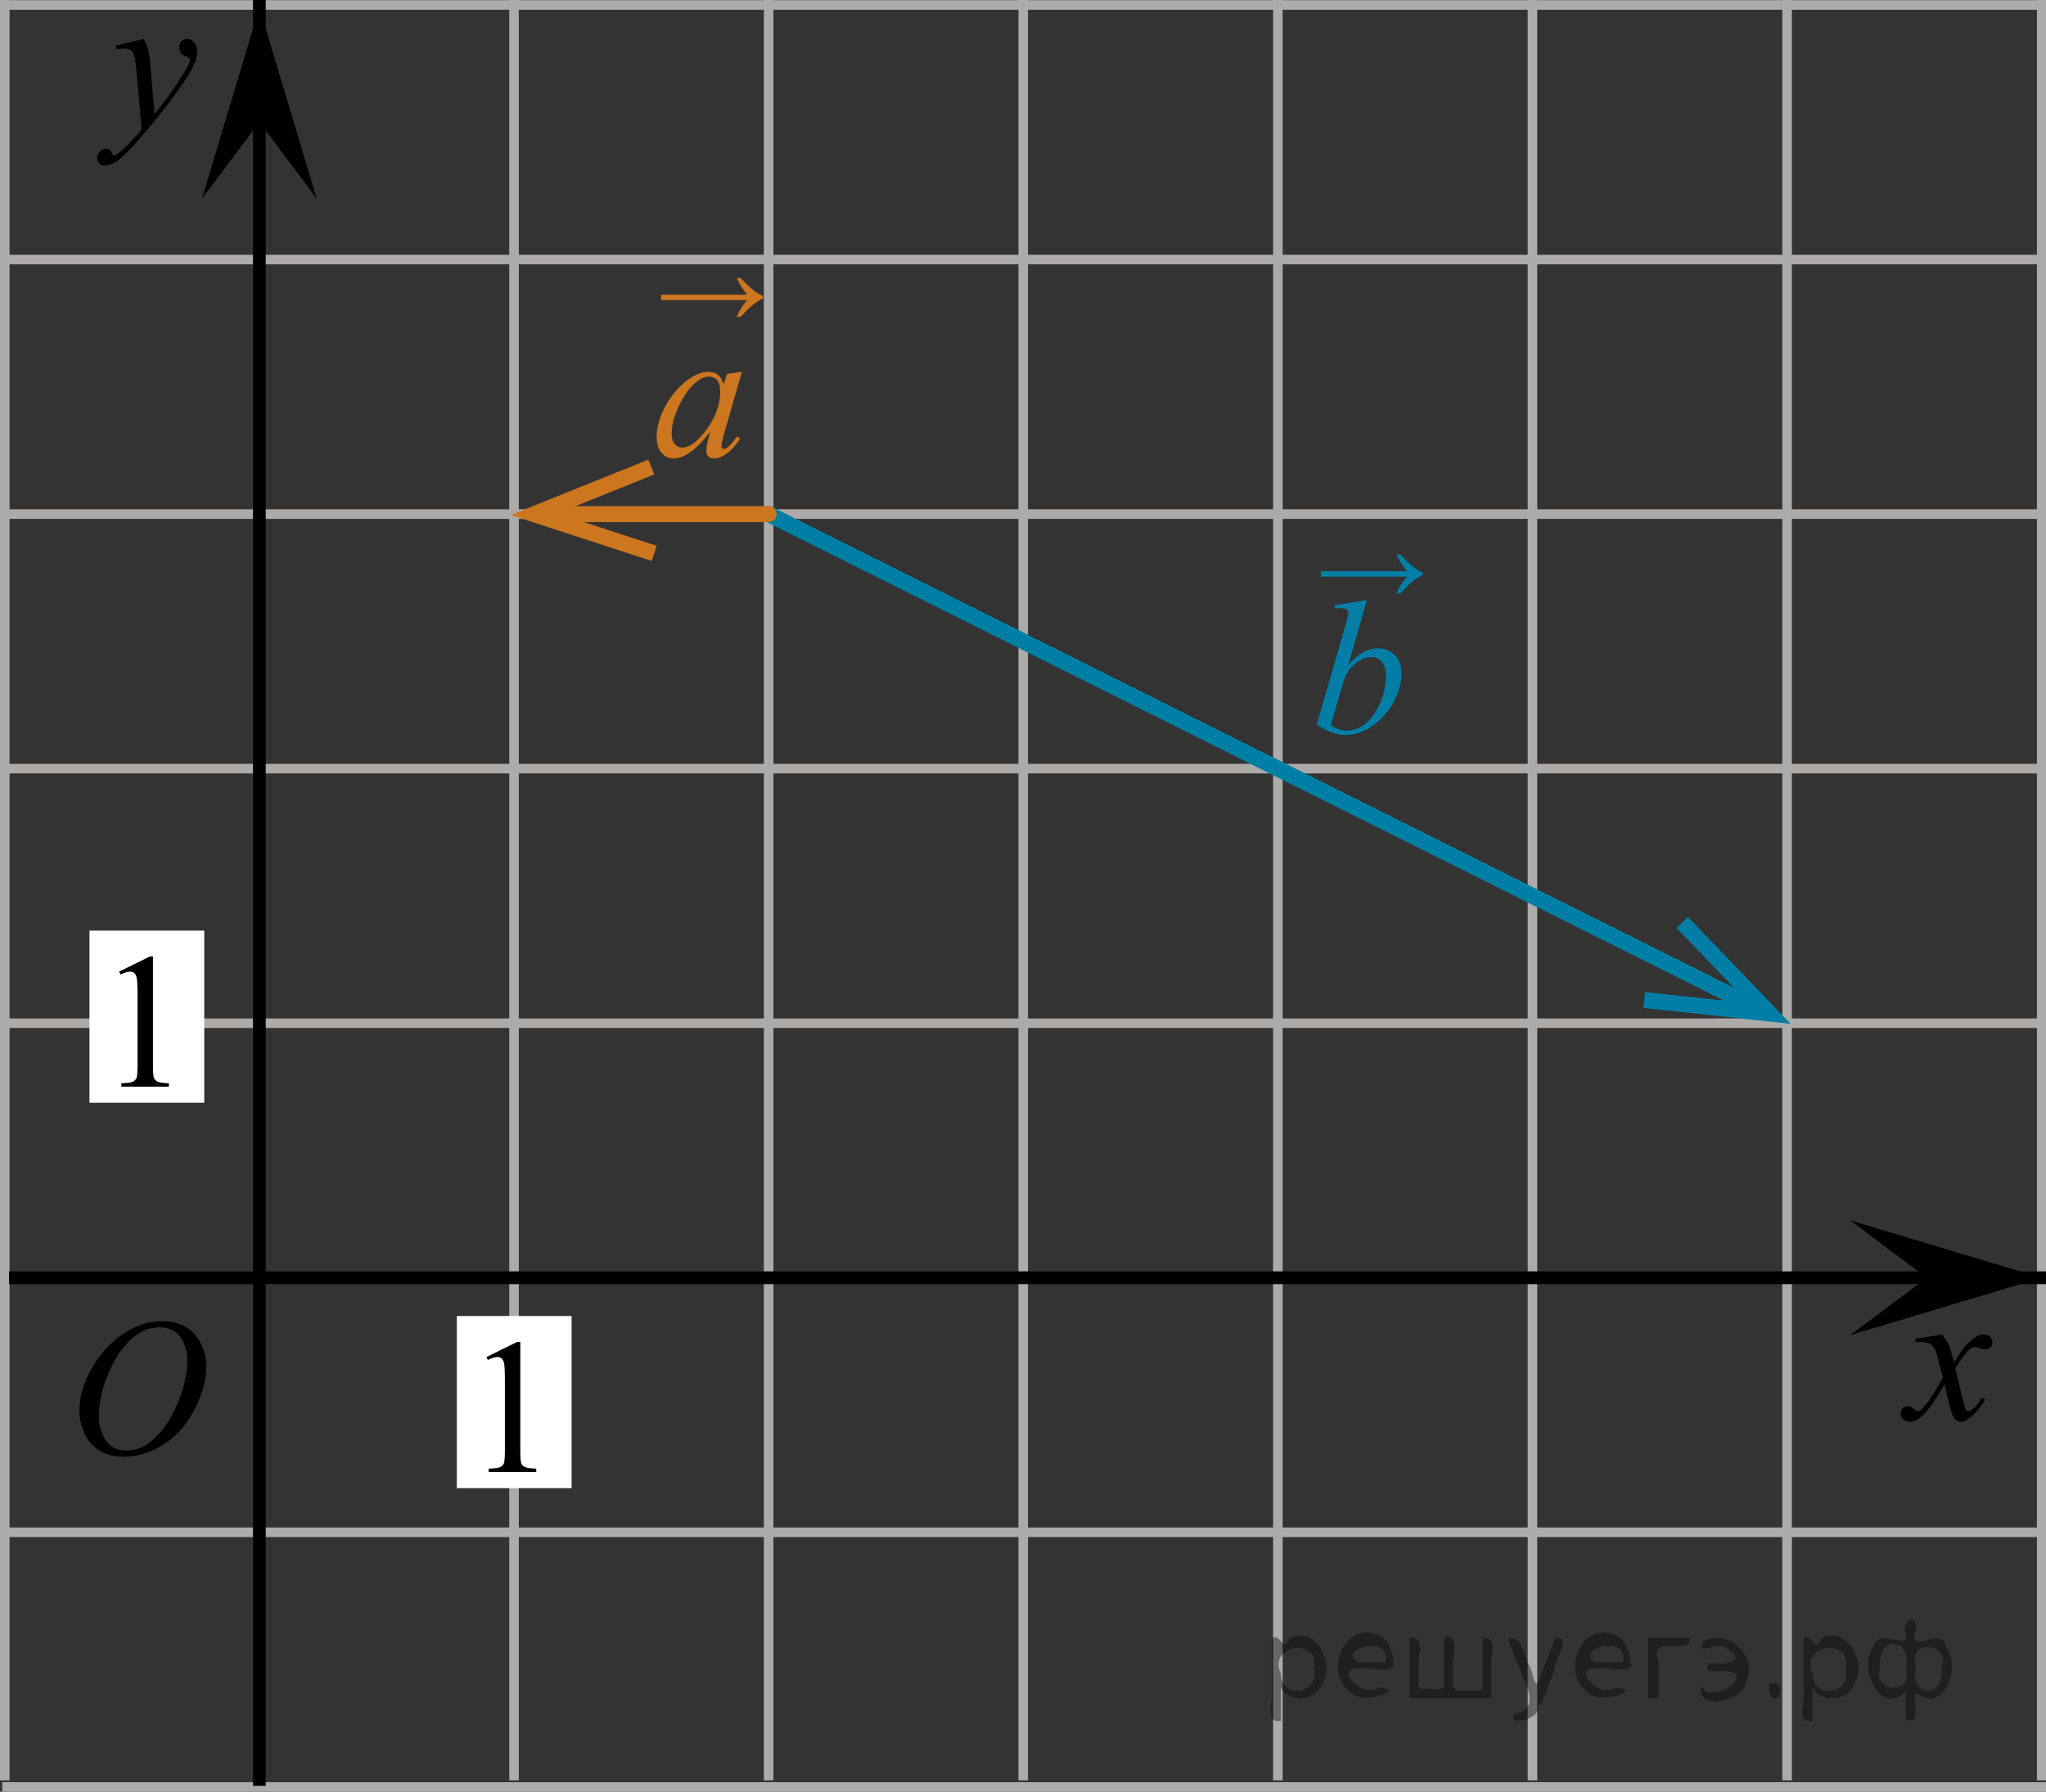 <?xml version="1.0" encoding="utf-8"?>
<!-- Generator: Adobe Illustrator 16.0.0, SVG Export Plug-In . SVG Version: 6.00 Build 0)  -->
<!DOCTYPE svg PUBLIC "-//W3C//DTD SVG 1.1//EN" "http://www.w3.org/Graphics/SVG/1.1/DTD/svg11.dtd">
<svg version="1.1" id="Слой_1" xmlns="http://www.w3.org/2000/svg" xmlns:xlink="http://www.w3.org/1999/xlink" x="0px" y="0px"
	 width="160.446px" height="140.53px" viewBox="-40.246 120.023 160.446 140.53"
	 enable-background="new -40.246 120.023 160.446 140.53" xml:space="preserve">
<rect x="-40.246" y="120.023" width="160.446" height="140.53" fill="#333333" stroke="none"/>
<g>
	<g>
		<g>
			
				<line fill="none" stroke="#ADAAAA" stroke-width="0.75" stroke-miterlimit="10" x1="220.029" y1="20.969" x2="220.029" y2="259.661"/>
			
				<line fill="none" stroke="#ADAAAA" stroke-width="0.75" stroke-miterlimit="10" x1="200.063" y1="20.969" x2="200.063" y2="259.661"/>
			<path fill="none" stroke="#ADAAAA" stroke-width="0.75" stroke-miterlimit="10" d="M180.094,259.661"/>
			<path fill="none" stroke="#ADAAAA" stroke-width="0.75" stroke-miterlimit="10" d="M180.094,20.969"/>
			<path fill="none" stroke="#ADAAAA" stroke-width="0.75" stroke-miterlimit="10" d="M160.129,259.661"/>
			<path fill="none" stroke="#ADAAAA" stroke-width="0.75" stroke-miterlimit="10" d="M160.129,20.969"/>
		</g>
	</g>
	<g>
		<g>
			
				<line fill="none" stroke="#ADAAAA" stroke-width="0.75" stroke-miterlimit="10" x1="179.762" y1="20.969" x2="179.762" y2="259.661"/>
			
				<line fill="none" stroke="#ADAAAA" stroke-width="0.75" stroke-miterlimit="10" x1="159.797" y1="20.969" x2="159.797" y2="259.661"/>
			
				<line fill="none" stroke="#ADAAAA" stroke-width="0.75" stroke-miterlimit="10" x1="139.826" y1="20.969" x2="139.826" y2="259.661"/>
			
				<line fill="none" stroke="#ADAAAA" stroke-width="0.75" stroke-miterlimit="10" x1="119.863" y1="20.969" x2="119.863" y2="259.661"/>
			
				<line fill="none" stroke="#ADAAAA" stroke-width="0.75" stroke-miterlimit="10" x1="99.896" y1="20.969" x2="99.896" y2="259.661"/>
			
				<line fill="none" stroke="#ADAAAA" stroke-width="0.75" stroke-miterlimit="10" x1="79.928" y1="20.969" x2="79.928" y2="259.661"/>
			
				<line fill="none" stroke="#ADAAAA" stroke-width="0.75" stroke-miterlimit="10" x1="59.965" y1="20.969" x2="59.965" y2="259.661"/>
			
				<line fill="none" stroke="#ADAAAA" stroke-width="0.75" stroke-miterlimit="10" x1="39.994" y1="20.969" x2="39.994" y2="259.661"/>
			
				<line fill="none" stroke="#ADAAAA" stroke-width="0.75" stroke-miterlimit="10" x1="20.029" y1="20.969" x2="20.029" y2="259.661"/>
			
				<line fill="none" stroke="#ADAAAA" stroke-width="0.75" stroke-miterlimit="10" x1="0.063" y1="20.969" x2="0.063" y2="259.661"/>
			
				<line fill="none" stroke="#ADAAAA" stroke-width="0.75" stroke-miterlimit="10" x1="-39.871" y1="20.969" x2="-39.871" y2="259.661"/>
		</g>
		<g>
			
				<line fill="none" stroke="#ADAAAA" stroke-width="0.75" stroke-miterlimit="10" x1="-39.417" y1="20.672" x2="220.262" y2="20.672"/>
			
				<line fill="none" stroke="#ADAAAA" stroke-width="0.75" stroke-miterlimit="10" x1="-39.417" y1="40.635" x2="220.262" y2="40.635"/>
			
				<line fill="none" stroke="#ADAAAA" stroke-width="0.75" stroke-miterlimit="10" x1="-39.417" y1="60.602" x2="220.262" y2="60.602"/>
			
				<line fill="none" stroke="#ADAAAA" stroke-width="0.75" stroke-miterlimit="10" x1="-39.417" y1="80.57" x2="220.262" y2="80.57"/>
			
				<line fill="none" stroke="#ADAAAA" stroke-width="0.75" stroke-miterlimit="10" x1="-11.417" y1="100.537" x2="220.262" y2="100.537"/>
			<g>
				
					<line fill="none" stroke="#ADAAAA" stroke-width="0.75" stroke-miterlimit="10" x1="-40.068" y1="100.445" x2="219.615" y2="100.445"/>
				
					<line fill="none" stroke="#ADAAAA" stroke-width="0.75" stroke-miterlimit="10" x1="-40.068" y1="120.413" x2="219.615" y2="120.413"/>
				
					<line fill="none" stroke="#ADAAAA" stroke-width="0.75" stroke-miterlimit="10" x1="-40.068" y1="140.381" x2="219.615" y2="140.381"/>
				
					<line fill="none" stroke="#ADAAAA" stroke-width="0.75" stroke-miterlimit="10" x1="-40.068" y1="160.344" x2="219.615" y2="160.345"/>
				
					<line fill="none" stroke="#ADAAAA" stroke-width="0.75" stroke-miterlimit="10" x1="-40.068" y1="180.309" x2="219.615" y2="180.309"/>
				
					<line fill="none" stroke="#ADAAAA" stroke-width="0.75" stroke-miterlimit="10" x1="-40.068" y1="200.277" x2="219.615" y2="200.277"/>
				
					<line fill="none" stroke="#ADAAAA" stroke-width="0.75" stroke-miterlimit="10" x1="-40.068" y1="240.202" x2="219.615" y2="240.202"/>
				
					<line fill="none" stroke="#ADAAAA" stroke-width="0.75" stroke-miterlimit="10" x1="-40.068" y1="260.178" x2="219.615" y2="260.178"/>
			</g>
		</g>
	</g>
</g>
<line fill="none" stroke="#000000" stroke-miterlimit="10" x1="-39.541" y1="220.241" x2="212.351" y2="220.241"/>
<line fill="none" stroke="#000000" stroke-miterlimit="10" x1="-19.907" y1="260.092" x2="-19.907" y2="29.044"/>
<polygon points="110.848,220.241 104.848,215.741 119.854,220.241 104.848,224.741 "/>
<polygon points="-19.907,129.597 -24.407,135.602 -19.907,120.59 -15.407,135.602 "/>
<g>
	<g>
		<g>
			<g>
				<g>
					<g>
						<g>
							<g>
								<g>
									<g>
										<g>
											<g>
												<g>
													<g>
														<g>
															<g>
																<g>
																	<g>
																		<g>
																			<g>
																				<g>
																					<g>
																						<g>
																							<g>
																								<g>
																									<g>
																										<g>
																											<g>
																												<g>
																													<path d="M112.008,224.695c0.24,0.257,0.423,0.513,0.545,0.769c0.091,0.182,0.234,0.646,0.439,1.396
																														l0.646-0.979c0.172-0.23,0.381-0.461,0.627-0.674c0.243-0.215,0.461-0.355,0.646-0.438
																														c0.104-0.054,0.248-0.074,0.393-0.074c0.214,0,0.382,0.058,0.507,0.171
																														c0.125,0.112,0.188,0.252,0.188,0.413c0,0.187-0.037,0.313-0.106,0.384
																														c-0.142,0.123-0.298,0.188-0.476,0.188c-0.104,0-0.215-0.021-0.332-0.064
																														c-0.229-0.078-0.389-0.117-0.465-0.117c-0.117,0-0.271,0.066-0.422,0.207
																														c-0.314,0.256-0.67,0.75-1.105,1.479l0.605,2.539c0.096,0.391,0.172,0.619,0.229,0.693
																														c0.064,0.078,0.132,0.113,0.189,0.113c0.104,0,0.229-0.058,0.354-0.171
																														c0.271-0.229,0.5-0.521,0.688-0.885l0.26,0.133c-0.313,0.58-0.694,1.063-1.188,1.445
																														c-0.271,0.217-0.498,0.319-0.688,0.319c-0.271,0-0.488-0.149-0.649-0.465
																														c-0.104-0.188-0.313-1.02-0.646-2.479c-0.771,1.332-1.381,2.188-1.844,2.572
																														c-0.314,0.244-0.603,0.367-0.871,0.367c-0.191,0-0.375-0.068-0.539-0.215
																														c-0.113-0.104-0.188-0.255-0.188-0.437c0-0.162,0.063-0.298,0.157-0.406
																														c0.104-0.104,0.232-0.162,0.396-0.162c0.145,0,0.313,0.08,0.502,0.236
																														c0.127,0.108,0.229,0.17,0.297,0.17c0.063,0,0.145-0.039,0.229-0.117
																														c0.229-0.188,0.548-0.59,0.938-1.211c0.396-0.619,0.66-1.063,0.783-1.342
																														c-0.313-1.193-0.479-1.826-0.494-1.896c-0.104-0.316-0.271-0.547-0.438-0.682
																														c-0.188-0.133-0.438-0.197-0.813-0.197c-0.105,0-0.238,0.006-0.396,0.021v-0.271L112.008,224.695z"/>
																												</g>
																											</g>
																										</g>
																									</g>
																								</g>
																							</g>
																						</g>
																					</g>
																				</g>
																			</g>
																		</g>
																	</g>
																</g>
															</g>
														</g>
													</g>
												</g>
											</g>
										</g>
									</g>
								</g>
							</g>
						</g>
					</g>
				</g>
			</g>
		</g>
	</g>
</g>
<g>
	<g>
		<g>
			<g>
				<g>
					<g>
						<g>
							<g>
								<g>
									<g>
										<g>
											<g>
												<g>
													<g>
														<g>
															<g>
																<g>
																	<g>
																		<g>
																			<g>
																				<g>
																					<g>
																						<g>
																							<g>
																								<g>
																									<g>
																										<g>
																											<g>
																												<g>
																													<path d="M-28.982,123.073c0.168,0.284,0.27,0.551,0.35,0.801c0.064,0.248,0.127,0.735,0.189,1.465
																														l0.313,3.631c0.297-0.354,0.729-0.912,1.285-1.682c0.271-0.375,0.604-0.885,1.004-1.529
																														c0.24-0.393,0.396-0.668,0.441-0.824c0.02-0.078,0.043-0.159,0.043-0.243
																														c0-0.056-0.021-0.101-0.064-0.133c-0.021-0.034-0.125-0.075-0.27-0.122
																														c-0.146-0.047-0.271-0.135-0.355-0.26c-0.104-0.127-0.145-0.271-0.145-0.434
																														c0-0.201,0.059-0.363,0.178-0.486c0.117-0.123,0.271-0.184,0.441-0.184c0.217,0,0.396,0.09,0.555,0.27
																														c0.149,0.183,0.229,0.43,0.229,0.74c0,0.393-0.146,0.834-0.396,1.332
																														c-0.269,0.5-0.771,1.27-1.535,2.301c-0.758,1.033-1.676,2.16-2.754,3.384
																														c-0.742,0.841-1.293,1.368-1.646,1.589c-0.354,0.221-0.67,0.329-0.938,0.329
																														c-0.146,0-0.271-0.06-0.396-0.177c-0.11-0.112-0.184-0.25-0.184-0.399c0-0.19,0.076-0.366,0.229-0.522
																														c0.156-0.156,0.334-0.233,0.521-0.233c0.104,0,0.188,0.021,0.238,0.063
																														c0.039,0.023,0.084,0.096,0.133,0.211c0.055,0.115,0.098,0.193,0.135,0.23
																														c0.021,0.021,0.063,0.037,0.098,0.037c0.021,0,0.076-0.023,0.146-0.073
																														c0.271-0.167,0.588-0.435,0.938-0.798c0.479-0.48,0.813-0.876,1.058-1.184l-0.412-4.68
																														c-0.063-0.771-0.178-1.242-0.313-1.41c-0.146-0.168-0.368-0.252-0.688-0.252
																														c-0.104,0-0.285,0.018-0.563,0.045l-0.063-0.271L-28.982,123.073z"/>
																												</g>
																											</g>
																										</g>
																									</g>
																								</g>
																							</g>
																						</g>
																					</g>
																				</g>
																			</g>
																		</g>
																	</g>
																</g>
															</g>
														</g>
													</g>
												</g>
											</g>
										</g>
									</g>
								</g>
							</g>
						</g>
					</g>
				</g>
			</g>
		</g>
	</g>
</g>
<g>
	<g>
		<g>
			<g>
				<g>
					<g>
						<g>
							<g>
								<g>
									<g>
										<defs>
											<rect id="SVGID_1_" x="-37" y="220.092" width="16.513" height="18.146"/>
										</defs>
										<clipPath id="SVGID_2_">
											<use xlink:href="#SVGID_1_"  overflow="visible"/>
										</clipPath>
										<g clip-path="url(#SVGID_2_)">
											<g enable-background="new    ">
												<path d="M-27.473,223.647c0.664,0,1.254,0.146,1.766,0.439c0.513,0.293,0.914,0.725,1.205,1.297
													c0.289,0.572,0.437,1.166,0.437,1.781c0,1.09-0.313,2.231-0.937,3.43c-0.623,1.197-1.436,2.109-2.44,2.74
													c-1.004,0.629-2.043,0.944-3.117,0.944c-0.773,0-1.42-0.174-1.939-0.521c-0.519-0.348-0.903-0.807-1.151-1.377
													c-0.25-0.568-0.373-1.121-0.373-1.656c0-0.949,0.225-1.889,0.676-2.814c0.451-0.928,0.988-1.703,1.613-2.324
													c0.627-0.623,1.293-1.102,2.004-1.437C-29.023,223.815-28.271,223.647-27.473,223.647z M-27.725,224.127
													c-0.492,0-0.974,0.125-1.443,0.371c-0.471,0.248-0.938,0.652-1.399,1.215c-0.462,0.563-0.879,1.3-1.248,2.209
													c-0.453,1.119-0.681,2.177-0.681,3.17c0,0.712,0.181,1.34,0.539,1.888c0.359,0.547,0.91,0.819,1.654,0.819
													c0.449,0,0.889-0.111,1.318-0.338c0.432-0.225,0.881-0.608,1.35-1.153c0.586-0.685,1.078-1.56,1.477-2.62
													c0.4-1.063,0.601-2.055,0.601-2.973c0-0.68-0.18-1.28-0.539-1.805C-26.459,224.39-27,224.127-27.725,224.127z"/>
											</g>
										</g>
									</g>
								</g>
							</g>
						</g>
					</g>
				</g>
			</g>
		</g>
	</g>
</g>
<rect x="-4.423" y="223.241" fill="#FFFFFF" width="9" height="13.5"/>
<g>
	<g>
		<g>
			<g>
				<g>
					<defs>
						<rect id="SVGID_3_" x="-4.702" y="221.747" width="9.529" height="16.49"/>
					</defs>
					<clipPath id="SVGID_4_">
						<use xlink:href="#SVGID_3_"  overflow="visible"/>
					</clipPath>
					<g clip-path="url(#SVGID_4_)">
						<path d="M-2.097,226.458l2.412-1.188h0.241v8.452c0,0.562,0.021,0.911,0.069,1.048c0.045,0.139,0.145,0.244,0.289,0.316
							c0.146,0.072,0.44,0.113,0.892,0.125v0.271h-3.729v-0.27c0.47-0.014,0.771-0.055,0.906-0.123
							c0.137-0.07,0.229-0.166,0.285-0.287c0.053-0.121,0.08-0.481,0.08-1.082v-5.403c0-0.729-0.023-1.194-0.072-1.401
							c-0.035-0.156-0.098-0.271-0.188-0.349c-0.09-0.077-0.196-0.11-0.325-0.11c-0.181,0-0.433,0.078-0.753,0.229L-2.097,226.458z"
							/>
					</g>
				</g>
			</g>
		</g>
	</g>
</g>
<rect x="-33.229" y="193.014" fill="#FFFFFF" width="9" height="13.5"/>
<g>
	<g>
		<g>
			<g>
				<g>
					<defs>
						<rect id="SVGID_5_" x="-33.509" y="191.519" width="9.529" height="16.489"/>
					</defs>
					<clipPath id="SVGID_6_">
						<use xlink:href="#SVGID_5_"  overflow="visible"/>
					</clipPath>
					<g clip-path="url(#SVGID_6_)">
						<path d="M-30.903,196.229l2.411-1.188h0.241v8.453c0,0.561,0.022,0.909,0.07,1.047c0.045,0.139,0.144,0.244,0.289,0.317
							c0.145,0.071,0.439,0.113,0.891,0.125v0.271h-3.729v-0.271c0.47-0.012,0.771-0.053,0.905-0.121
							c0.138-0.071,0.23-0.168,0.285-0.288c0.054-0.121,0.08-0.48,0.08-1.082v-5.402c0-0.729-0.022-1.196-0.071-1.403
							c-0.035-0.155-0.099-0.271-0.188-0.347s-0.197-0.111-0.326-0.111c-0.18,0-0.432,0.077-0.752,0.229L-30.903,196.229z"/>
					</g>
				</g>
			</g>
		</g>
	</g>
</g>
<g>
	<path fill="#007EA5" d="M66.942,167.082l-1.442,5.063c0.469-0.487,0.878-0.823,1.228-1.004c0.35-0.182,0.714-0.271,1.095-0.271
		c0.537,0,0.977,0.179,1.317,0.535c0.343,0.354,0.515,0.84,0.515,1.448c0,0.787-0.227,1.57-0.674,2.349
		c-0.45,0.778-1.015,1.388-1.692,1.819c-0.679,0.437-1.348,0.652-2.007,0.652c-0.737,0-1.494-0.275-2.271-0.828l2.228-7.668
		c0.171-0.592,0.257-0.938,0.257-1.041c0-0.127-0.04-0.221-0.117-0.285c-0.113-0.088-0.279-0.131-0.498-0.131
		c-0.104,0-0.26,0.017-0.469,0.051v-0.278L66.942,167.082z M64.108,176.925c0.487,0.271,0.918,0.404,1.289,0.404
		c0.43,0,0.875-0.158,1.337-0.473c0.461-0.316,0.86-0.846,1.201-1.594c0.339-0.746,0.509-1.502,0.509-2.265
		c0-0.448-0.111-0.801-0.333-1.055c-0.224-0.255-0.485-0.382-0.788-0.382c-0.453,0-0.898,0.185-1.332,0.547
		c-0.437,0.363-0.745,0.869-0.931,1.521L64.108,176.925z"/>
	<path fill="#007EA5" d="M69.581,163.515c0.376,0.41,0.7,0.722,0.974,0.935c0.274,0.213,0.532,0.373,0.775,0.478v0.19
		c-0.279,0.135-0.551,0.31-0.813,0.519c-0.263,0.211-0.574,0.52-0.938,0.926h-0.326c0.265-0.568,0.543-1.004,0.834-1.31h-6.755
		v-0.428h6.755c-0.214-0.272-0.364-0.478-0.448-0.608c-0.086-0.134-0.211-0.365-0.378-0.699h0.321V163.515z"/>
</g>
<g>
	<path fill="#CC761F" d="M17.936,149.18l-1.429,4.965l-0.161,0.667c-0.015,0.063-0.021,0.116-0.021,0.161
		c0,0.078,0.022,0.146,0.072,0.205c0.038,0.043,0.088,0.065,0.146,0.065c0.063,0,0.146-0.039,0.25-0.116
		c0.189-0.144,0.443-0.437,0.762-0.879l0.248,0.176c-0.336,0.508-0.684,0.895-1.039,1.16c-0.356,0.266-0.687,0.398-0.988,0.398
		c-0.21,0-0.367-0.053-0.474-0.157c-0.104-0.104-0.157-0.258-0.157-0.458c0-0.238,0.055-0.554,0.161-0.943l0.153-0.551
		c-0.64,0.836-1.228,1.42-1.765,1.752c-0.387,0.237-0.766,0.357-1.137,0.357c-0.355,0-0.664-0.146-0.922-0.443
		c-0.26-0.295-0.389-0.701-0.389-1.22c0-0.774,0.233-1.595,0.699-2.457c0.467-0.86,1.059-1.551,1.775-2.067
		c0.563-0.41,1.092-0.615,1.589-0.615c0.299,0,0.547,0.078,0.744,0.234c0.197,0.155,0.349,0.413,0.45,0.774l0.264-0.834
		L17.936,149.18z M15.33,149.561c-0.313,0-0.646,0.146-0.996,0.439c-0.498,0.413-0.941,1.028-1.33,1.846
		c-0.388,0.813-0.582,1.553-0.582,2.211c0,0.332,0.083,0.596,0.249,0.787c0.166,0.192,0.356,0.289,0.571,0.289
		c0.532,0,1.109-0.394,1.735-1.179c0.834-1.045,1.253-2.116,1.253-3.216c0-0.415-0.08-0.716-0.242-0.9
		C15.828,149.653,15.607,149.561,15.33,149.561z"/>
	<path fill="#CC761F" d="M17.844,141.825c0.376,0.409,0.7,0.721,0.975,0.936c0.272,0.213,0.531,0.371,0.774,0.476v0.19
		c-0.278,0.136-0.551,0.309-0.813,0.52c-0.264,0.21-0.575,0.52-0.939,0.925h-0.327c0.266-0.567,0.543-1.003,0.834-1.309h-6.754
		v-0.429h6.755c-0.214-0.272-0.363-0.477-0.447-0.608c-0.086-0.134-0.211-0.366-0.378-0.699L17.844,141.825L17.844,141.825z"/>
</g>
<g>
	<g>
		<g>
			<polygon fill="#CC761F" points="10.86,164.022 11.248,162.833 3.464,160.292 11.06,157.234 10.594,156.075 -0.188,160.415 			"/>
		</g>
	</g>
</g>
<g>
	<g>
		<g>
			<polygon fill="#007EA5" points="88.622,199.076 88.756,197.833 96.897,198.712 91.226,192.806 92.127,191.94 100.177,200.325 			
				"/>
		</g>
	</g>
</g>
<line fill="none" stroke="#007EA5" stroke-width="1.25" stroke-linecap="round" stroke-linejoin="round" x1="20.029" y1="160.345" x2="97.346" y2="199.001"/>
<line fill="none" stroke="#CC761F" stroke-width="1.25" stroke-linecap="round" stroke-linejoin="round" x1="3.464" y1="160.345" x2="20.029" y2="160.345"/>
<g style="stroke:none;fill:#000;fill-opacity:0.4" > <path d="m 60.2,252.5 c 0,0.8 0,1.6 0,2.5 -1.3,0.2 -0.6,-1.5 -0.7,-2.3 0,-1.4 0,-2.8 0,-4.2 0.8,-0.4 0.8,1.3 1.4,0.0 2.2,-1.0 3.7,2.2 2.4,3.9 -0.6,1.0 -2.4,1.2 -3.1,0.0 z m 2.6,-1.6 c 0.5,-2.5 -3.7,-1.9 -2.6,0.4 0.0,2.1 3.1,1.6 2.6,-0.4 z" /> <path d="m 69.1,250.6 c -0.4,0.8 -1.9,0.1 -2.8,0.3 -2.0,-0.1 0.3,2.4 1.5,1.5 2.5,0.0 -1.4,1.6 -2.3,0.2 -1.9,-1.5 -0.3,-5.3 2.1,-4.4 0.9,0.2 1.4,1.2 1.4,2.2 z m -0.7,-0.2 c 0.6,-2.3 -4.0,-1.0 -2.1,0.0 0.7,0 1.4,-0.0 2.1,-0.0 z" /> <path d="m 74.0,252.6 c 0.6,0 1.3,0 2.0,0 0,-1.3 0,-2.7 0,-4.1 1.3,-0.2 0.6,1.5 0.7,2.3 0,0.8 0,1.6 0,2.4 -2.1,0 -4.2,0 -6.4,0 0,-1.5 0,-3.1 0,-4.7 1.3,-0.2 0.6,1.5 0.7,2.3 0.1,0.5 -0.2,1.6 0.2,1.7 0.5,-0.1 1.6,0.2 1.8,-0.2 0,-1.3 0,-2.6 0,-3.9 1.3,-0.2 0.6,1.5 0.7,2.3 0,0.5 0,1.1 0,1.7 z" /> <path d="m 80.4,253.7 c 0.3,1.4 -3.0,1.7 -1.7,0.7 1.5,-0.2 1.0,-1.9 0.5,-2.8 -0.4,-1.0 -0.8,-2.0 -1.2,-3.1 1.2,-0.2 1.2,1.4 1.7,2.2 0.2,0.2 0.4,1.9 0.7,1.2 0.4,-1.1 0.9,-2.2 1.3,-3.4 1.4,-0.2 0.0,1.5 -0.0,2.3 -0.3,0.9 -0.7,1.9 -1.1,2.9 z" /> <path d="m 87.7,250.6 c -0.4,0.8 -1.9,0.1 -2.8,0.3 -2.0,-0.1 0.3,2.4 1.5,1.5 2.5,0.0 -1.4,1.6 -2.3,0.2 -1.9,-1.5 -0.3,-5.3 2.1,-4.4 0.9,0.2 1.4,1.2 1.4,2.2 z m -0.7,-0.2 c 0.6,-2.3 -4.0,-1.0 -2.1,0.0 0.7,0 1.4,-0.0 2.1,-0.0 z" /> <path d="m 89.0,253.2 c 0,-1.5 0,-3.1 0,-4.7 1.1,0 2.2,0 3.3,0 0.0,1.5 -3.3,-0.4 -2.5,1.8 0,0.9 0,1.9 0,2.9 -0.2,0 -0.5,0 -0.7,0 z" /> <path d="m 93.2,252.3 c 0.7,1.4 4.2,-0.8 2.1,-1.2 -0.5,-0.1 -2.2,0.3 -1.5,-0.6 1.0,0.1 3.1,0.0 1.4,-1.2 -0.6,-0.7 -2.8,0.8 -1.8,-0.6 2.0,-0.9 4.2,1.2 3.3,3.2 -0.2,1.5 -3.5,2.3 -3.6,0.7 l 0,-0.1 0,-0.0 0,0 z" /> <path d="m 98.5,252.1 c 1.6,-0.5 0.6,2.3 -0.0,0.6 -0.0,-0.2 0.0,-0.4 0.0,-0.6 z" /> <path d="m 101.9,252.5 c 0,0.8 0,1.6 0,2.5 -1.3,0.2 -0.6,-1.5 -0.7,-2.3 0,-1.4 0,-2.8 0,-4.2 0.8,-0.4 0.8,1.3 1.4,0.0 2.2,-1.0 3.7,2.2 2.4,3.9 -0.6,1.0 -2.4,1.2 -3.1,0.0 z m 2.6,-1.6 c 0.5,-2.5 -3.7,-1.9 -2.6,0.4 0.0,2.1 3.1,1.6 2.6,-0.4 z" /> <path d="m 107.2,250.8 c -0.8,1.9 2.7,2.3 2.0,0.1 0.6,-2.4 -2.3,-2.7 -2.0,-0.1 z m 2.0,4.2 c 0,-0.8 0,-1.6 0,-2.4 -1.8,2.2 -3.8,-1.7 -2.6,-3.3 0.4,-1.8 3.0,0.3 2.6,-1.1 -0.4,-1.1 0.9,-1.8 0.8,-0.3 -0.7,2.2 2.1,-0.6 2.4,1.4 1.2,1.6 -0.3,5.2 -2.4,3.5 -0.4,0.6 0.6,2.5 -0.8,2.1 z m 2.8,-4.2 c 0.8,-1.9 -2.7,-2.3 -2.0,-0.1 -0.6,2.4 2.3,2.7 2.0,0.1 z" /> </g></svg>

<!--File created and owned by https://sdamgia.ru. Copying is prohibited. All rights reserved.-->
